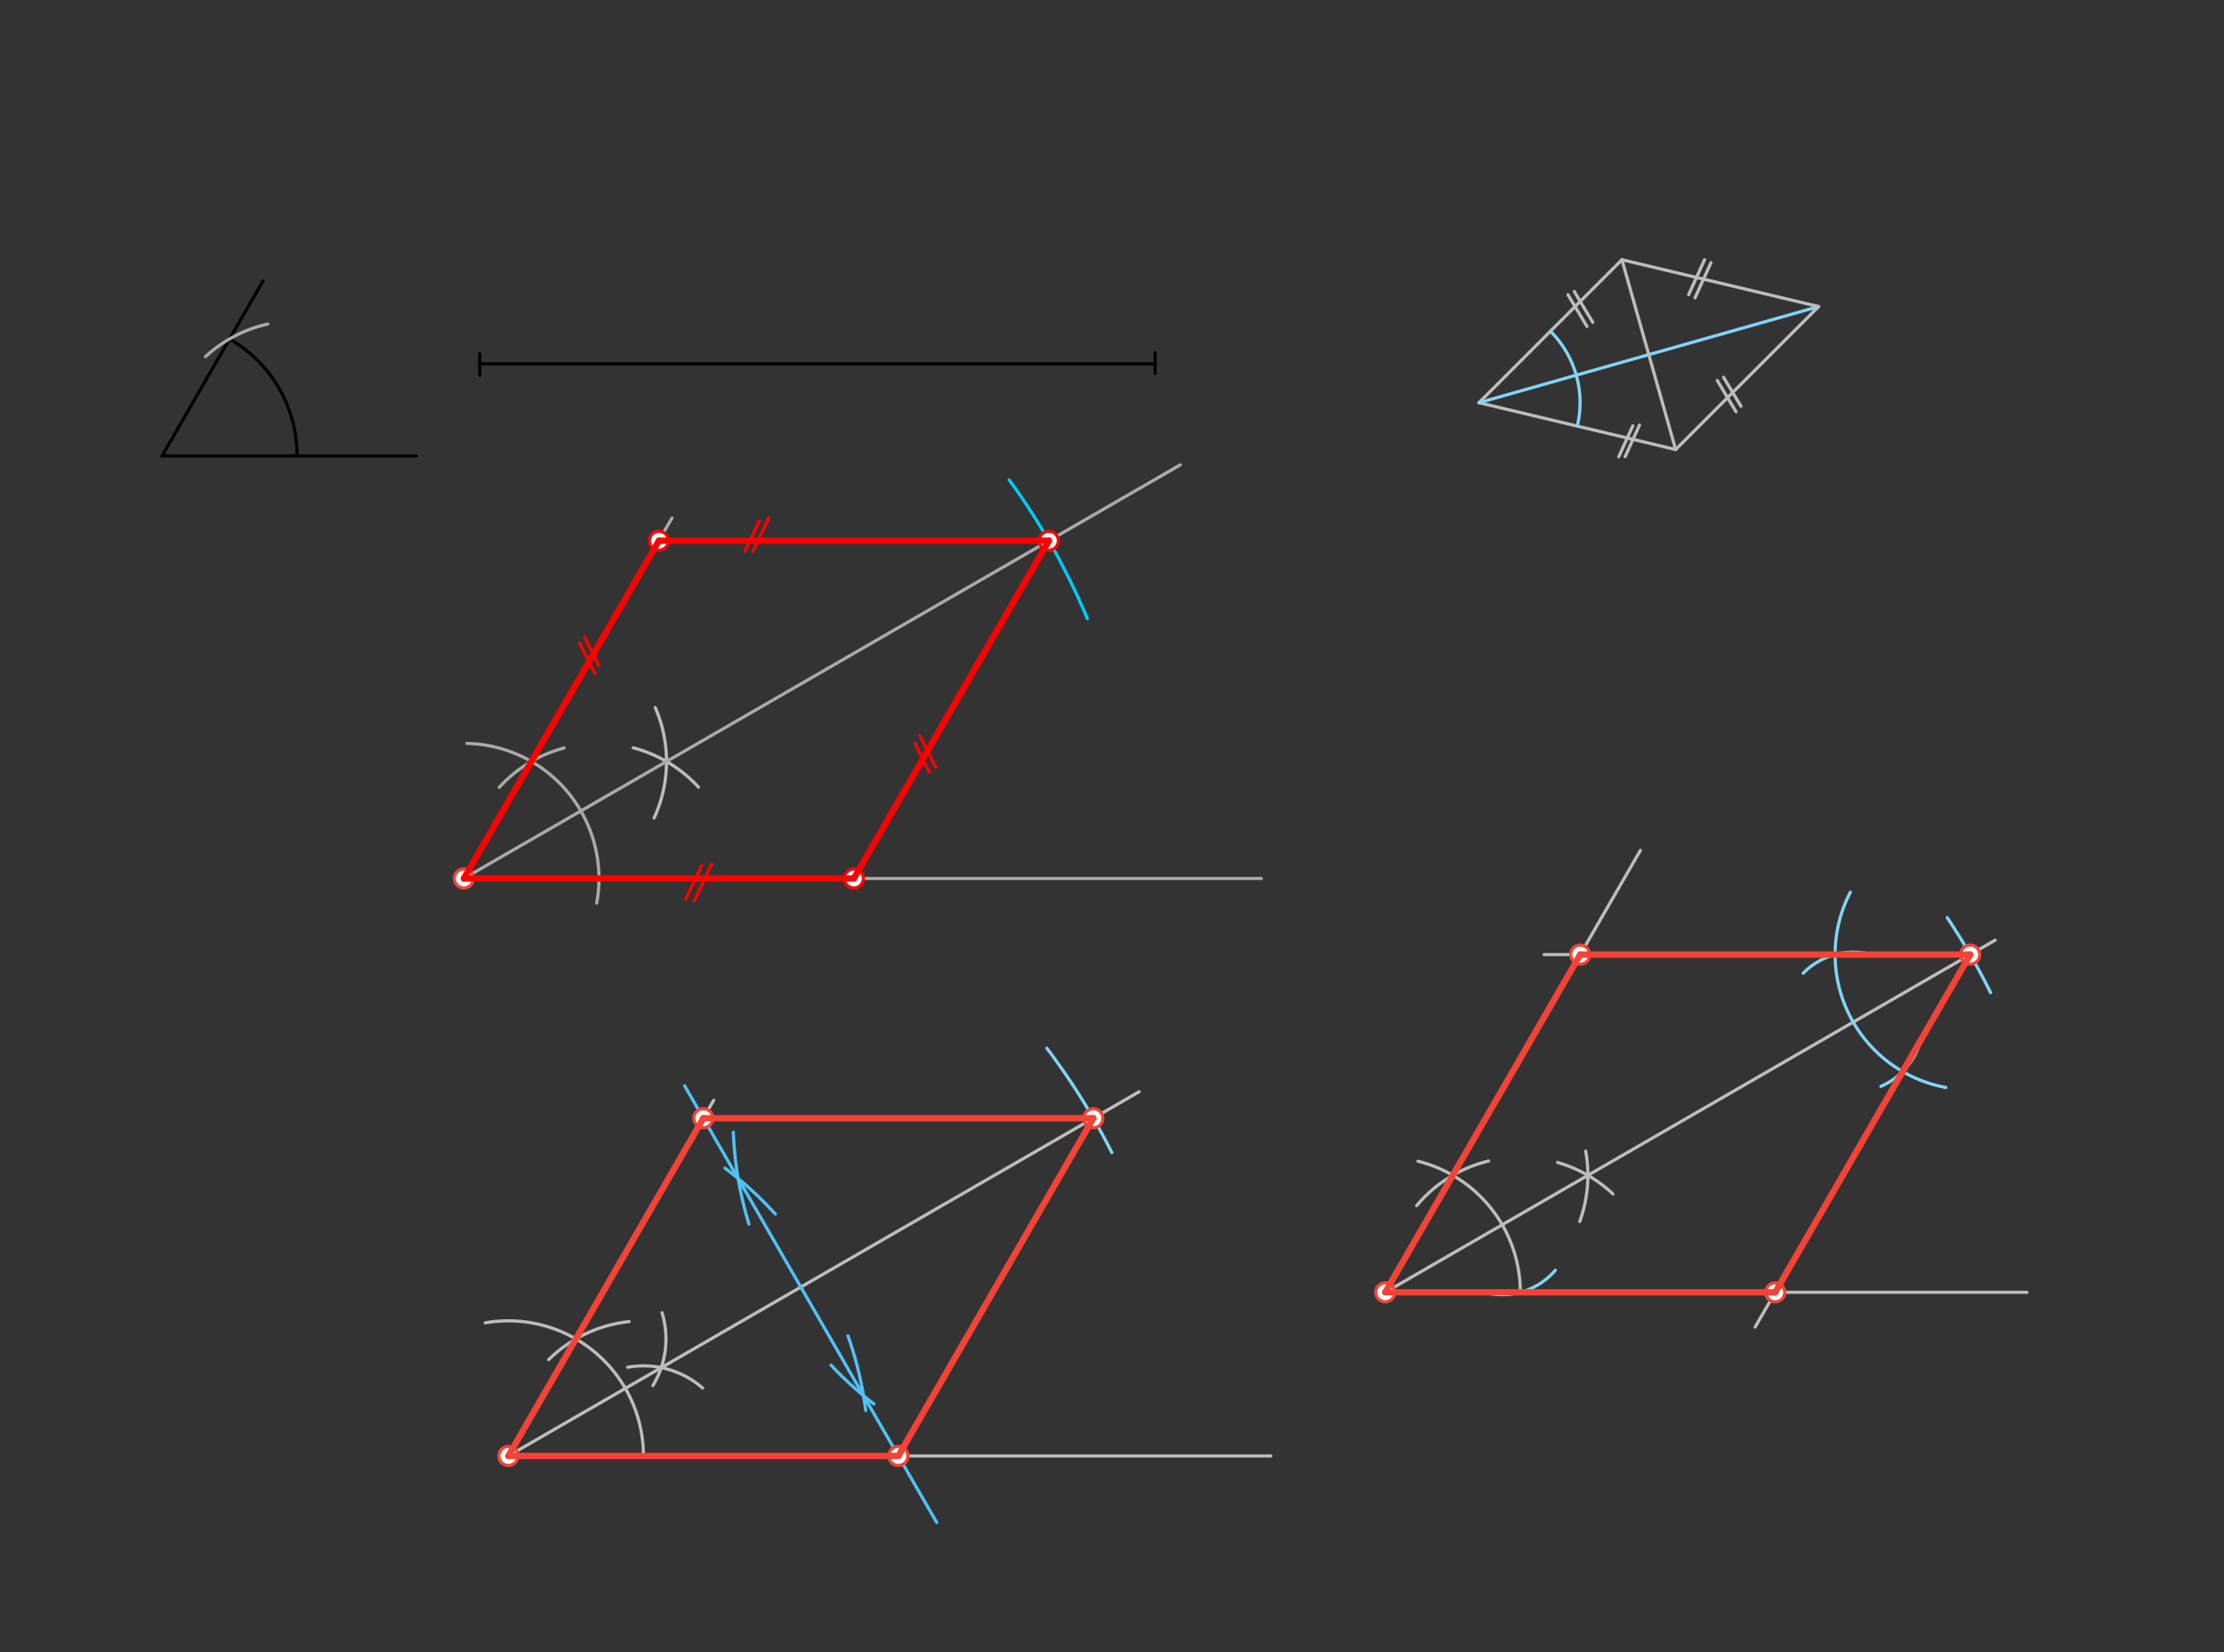 <svg xmlns="http://www.w3.org/2000/svg" class="svg--816" height="100%" preserveAspectRatio="xMidYMid meet" viewBox="0 0 700 520" width="100%"><rect x="0" y="0" width="700" height="520" fill="#333333" stroke="none"/><defs><marker id="marker-arrow" markerHeight="16" markerUnits="userSpaceOnUse" markerWidth="24" orient="auto-start-reverse" refX="24" refY="4" viewBox="0 0 24 8"><path d="M 0 0 L 24 4 L 0 8 z" stroke="inherit"></path></marker></defs><g class="aux-layer--949"><g class="element--733"><line stroke="#000000" stroke-dasharray="none" stroke-linecap="round" stroke-width="1" x1="51" x2="131" y1="143.5" y2="143.5"></line></g><g class="element--733"><line stroke="#000000" stroke-dasharray="none" stroke-linecap="round" stroke-width="1" x1="51" x2="82.754" y1="143.5" y2="88.5"></line></g><g class="element--733"><line stroke="#000000" stroke-dasharray="none" stroke-linecap="round" stroke-width="1" x1="151" x2="363.598" y1="114.5" y2="114.5"></line></g><g class="element--733"><path d="M 93.52 143.5 A 42.52 42.52 0 0 0 72.26 106.677" fill="none" stroke="#000000" stroke-dasharray="none" stroke-linecap="round" stroke-width="1"></path></g><g class="element--733"><path d="M 363.577 117.55 A 212.598 212.598 0 0 0 363.571 111.101" fill="none" stroke="#000000" stroke-dasharray="none" stroke-linecap="round" stroke-width="1"></path></g><g class="element--733"><path d="M 151.031 118.156 A 212.598 212.598 0 0 1 151.024 111.325" fill="none" stroke="#000000" stroke-dasharray="none" stroke-linecap="round" stroke-width="1"></path></g><g class="element--733"><line stroke="#BDBDBD" stroke-dasharray="none" stroke-linecap="round" stroke-width="1" x1="510.5" x2="465.5" y1="81.75" y2="126.75"></line></g><g class="element--733"><line stroke="#BDBDBD" stroke-dasharray="none" stroke-linecap="round" stroke-width="1" x1="465.5" x2="527.409" y1="126.75" y2="141.49"></line></g><g class="element--733"><path d="M 488 104.25 A 31.82 31.82 0 0 1 496.455 134.12" fill="none" stroke="#81D4FA" stroke-dasharray="none" stroke-linecap="round" stroke-width="1"></path></g><g class="element--733"><line stroke="#81D4FA" stroke-dasharray="none" stroke-linecap="round" stroke-width="1" x1="465.5" x2="572.409" y1="126.75" y2="96.49"></line></g><g class="element--733"><line stroke="#BDBDBD" stroke-dasharray="none" stroke-linecap="round" stroke-width="1" x1="510.5" x2="527.409" y1="81.75" y2="141.49"></line></g><g class="element--733"><line stroke="#BDBDBD" stroke-dasharray="none" stroke-linecap="round" stroke-width="1" x1="527.409" x2="572.409" y1="141.49" y2="96.49"></line></g><g class="element--733"><line stroke="#BDBDBD" stroke-dasharray="none" stroke-linecap="round" stroke-width="1" x1="493.5" x2="499.5" y1="92.75" y2="102.75"></line></g><g class="element--733"><line stroke="#BDBDBD" stroke-dasharray="none" stroke-linecap="round" stroke-width="1" x1="495.5" x2="501.324" y1="91.75" y2="101.456"></line></g><g class="element--733"><line stroke="#BDBDBD" stroke-dasharray="none" stroke-linecap="round" stroke-width="1" x1="540.5" x2="546.412" y1="119.75" y2="129.603"></line></g><g class="element--733"><line stroke="#BDBDBD" stroke-dasharray="none" stroke-linecap="round" stroke-width="1" x1="542.5" x2="547.971" y1="118.75" y2="127.868"></line></g><g class="element--733"><line stroke="#BDBDBD" stroke-dasharray="none" stroke-linecap="round" stroke-width="1" x1="510.5" x2="572.409" y1="81.75" y2="96.49"></line></g><g class="element--733"><line stroke="#BDBDBD" stroke-dasharray="none" stroke-linecap="round" stroke-width="1" x1="531.5" x2="536.5" y1="92.75" y2="81.75"></line></g><g class="element--733"><line stroke="#BDBDBD" stroke-dasharray="none" stroke-linecap="round" stroke-width="1" x1="533.5" x2="538.534" y1="93.75" y2="82.675"></line></g><g class="element--733"><line stroke="#BDBDBD" stroke-dasharray="none" stroke-linecap="round" stroke-width="1" x1="509.5" x2="513.918" y1="143.75" y2="134.031"></line></g><g class="element--733"><line stroke="#BDBDBD" stroke-dasharray="none" stroke-linecap="round" stroke-width="1" x1="511.5" x2="516.021" y1="143.75" y2="133.805"></line></g><g class="element--733"><line stroke="#aaaaaa" stroke-dasharray="none" stroke-linecap="round" stroke-width="1" x1="146" x2="397" y1="276.5" y2="276.5"></line></g><g class="element--733"><path d="M 187.806 284.258 A 42.52 42.52 0 0 0 146.981 233.992" fill="none" stroke="#aaaaaa" stroke-dasharray="none" stroke-linecap="round" stroke-width="1"></path></g><g class="element--733"><path d="M 64.692 112.245 A 42.52 42.52 0 0 1 84.277 101.997" fill="none" stroke="#aaaaaa" stroke-dasharray="none" stroke-linecap="round" stroke-width="1"></path></g><g class="element--733"><path d="M 157.122 247.828 A 42.52 42.52 0 0 1 177.55 235.42" fill="none" stroke="#aaaaaa" stroke-dasharray="none" stroke-linecap="round" stroke-width="1"></path></g><g class="element--733"><line stroke="#aaaaaa" stroke-dasharray="none" stroke-linecap="round" stroke-width="1" x1="146" x2="211.529" y1="276.5" y2="163"></line></g><g class="element--733"><path d="M 199.335 235.379 A 42.52 42.52 0 0 1 219.838 247.741" fill="none" stroke="#BDBDBD" stroke-dasharray="none" stroke-linecap="round" stroke-width="1"></path></g><g class="element--733"><path d="M 206.243 222.7 A 42.52 42.52 0 0 1 205.88 257.464" fill="none" stroke="#BDBDBD" stroke-dasharray="none" stroke-linecap="round" stroke-width="1"></path></g><g class="element--733"><line stroke="#aaaaaa" stroke-dasharray="none" stroke-linecap="round" stroke-width="1" x1="146" x2="371.5" y1="276.5" y2="146.308"></line></g><g class="element--733"><path d="M 317.661 151.078 A 212.598 212.598 0 0 1 342.26 194.768" fill="none" stroke="#00ccff" stroke-dasharray="none" stroke-linecap="round" stroke-width="1"></path></g><g class="element--733"><line stroke="#BDBDBD" stroke-dasharray="none" stroke-linecap="round" stroke-width="1" x1="160" x2="400" y1="458.25" y2="458.25"></line></g><g class="element--733"><path d="M 202.52 458.25 A 42.52 42.52 0 0 0 152.715 416.359" fill="none" stroke="#BDBDBD" stroke-dasharray="none" stroke-linecap="round" stroke-width="1"></path></g><g class="element--733"><path d="M 172.706 427.934 A 42.52 42.52 0 0 1 198.032 415.968" fill="none" stroke="#BDBDBD" stroke-dasharray="none" stroke-linecap="round" stroke-width="1"></path></g><g class="element--733"><line stroke="#BDBDBD" stroke-dasharray="none" stroke-linecap="round" stroke-width="1" x1="160" x2="224.636" y1="458.25" y2="346.297"></line></g><g class="element--733"><path d="M 205.508 436.108 A 28.346 28.346 0 0 0 208.379 413.177" fill="none" stroke="#BDBDBD" stroke-dasharray="none" stroke-linecap="round" stroke-width="1"></path></g><g class="element--733"><path d="M 197.551 430.342 A 28.346 28.346 0 0 1 221.136 436.873" fill="none" stroke="#BDBDBD" stroke-dasharray="none" stroke-linecap="round" stroke-width="1"></path></g><g class="element--733"><line stroke="#BDBDBD" stroke-dasharray="none" stroke-linecap="round" stroke-width="1" x1="160" x2="358.543" y1="458.25" y2="343.621"></line></g><g class="element--733"><path d="M 349.954 362.775 A 212.598 212.598 0 0 0 329.502 329.926" fill="none" stroke="#81D4FA" stroke-dasharray="none" stroke-linecap="round" stroke-width="1"></path></g><g class="element--733"><path d="M 272.481 443.952 A 113.386 113.386 0 0 0 266.891 420.427" fill="none" stroke="#4FC3F7" stroke-dasharray="none" stroke-linecap="round" stroke-width="1"></path></g><g class="element--733"><path d="M 244.033 382.126 A 113.386 113.386 0 0 0 228.194 367.664" fill="none" stroke="#4FC3F7" stroke-dasharray="none" stroke-linecap="round" stroke-width="1"></path></g><g class="element--733"><path d="M 261.555 429.669 A 113.386 113.386 0 0 0 275.066 441.887" fill="none" stroke="#4FC3F7" stroke-dasharray="none" stroke-linecap="round" stroke-width="1"></path></g><g class="element--733"><path d="M 230.816 356.374 A 113.386 113.386 0 0 0 235.732 385.259" fill="none" stroke="#4FC3F7" stroke-dasharray="none" stroke-linecap="round" stroke-width="1"></path></g><g class="element--733"><line stroke="#4FC3F7" stroke-dasharray="none" stroke-linecap="round" stroke-width="1" x1="294.839" x2="215.493" y1="479.199" y2="341.769"></line></g><g class="element--733"><line stroke="#BDBDBD" stroke-dasharray="none" stroke-linecap="round" stroke-width="1" x1="436" x2="638" y1="406.75" y2="406.75"></line></g><g class="element--733"><path d="M 478.52 406.75 A 42.52 42.52 0 0 0 446.313 365.5" fill="none" stroke="#BDBDBD" stroke-dasharray="none" stroke-linecap="round" stroke-width="1"></path></g><g class="element--733"><path d="M 445.887 379.491 A 42.52 42.52 0 0 1 468.541 365.418" fill="none" stroke="#BDBDBD" stroke-dasharray="none" stroke-linecap="round" stroke-width="1"></path></g><g class="element--733"><line stroke="#BDBDBD" stroke-dasharray="none" stroke-linecap="round" stroke-width="1" x1="436" x2="516.31" y1="406.75" y2="267.65"></line></g><g class="element--733"><path d="M 490.25 365.88 A 42.52 42.52 0 0 1 507.665 375.791" fill="none" stroke="#BDBDBD" stroke-dasharray="none" stroke-linecap="round" stroke-width="1"></path></g><g class="element--733"><path d="M 499.089 362.295 A 42.52 42.52 0 0 1 497.217 384.465" fill="none" stroke="#BDBDBD" stroke-dasharray="none" stroke-linecap="round" stroke-width="1"></path></g><g class="element--733"><line stroke="#BDBDBD" stroke-dasharray="none" stroke-linecap="round" stroke-width="1" x1="436" x2="628.002" y1="406.75" y2="295.897"></line></g><g class="element--733"><path d="M 612.893 288.822 A 212.598 212.598 0 0 1 626.541 312.452" fill="none" stroke="#81D4FA" stroke-dasharray="none" stroke-linecap="round" stroke-width="1"></path></g><g class="element--733"><path d="M 612.454 342.274 A 42.52 42.52 0 0 1 582.403 280.812" fill="none" stroke="#81D4FA" stroke-dasharray="none" stroke-linecap="round" stroke-width="1"></path></g><g class="element--733"><path d="M 489.548 399.797 A 22.01 22.01 0 0 1 467.167 406.761" fill="none" stroke="#81D4FA" stroke-dasharray="none" stroke-linecap="round" stroke-width="1"></path></g><g class="element--733"><path d="M 567.547 306.331 A 22.01 22.01 0 0 1 588.085 300.229" fill="none" stroke="#81D4FA" stroke-dasharray="none" stroke-linecap="round" stroke-width="1"></path></g><g class="element--733"><path d="M 591.996 341.927 A 22.01 22.01 0 0 0 604.572 327.333" fill="none" stroke="#81D4FA" stroke-dasharray="none" stroke-linecap="round" stroke-width="1"></path></g><g class="element--733"><line stroke="#BDBDBD" stroke-dasharray="none" stroke-linecap="round" stroke-width="1" x1="620.116" x2="486" y1="300.451" y2="300.451"></line></g><g class="element--733"><line stroke="#BDBDBD" stroke-dasharray="none" stroke-linecap="round" stroke-width="1" x1="620.116" x2="552.416" y1="300.451" y2="417.711"></line></g><g class="element--733"><circle cx="146" cy="276.5" r="3" stroke="#F44336" stroke-width="1" fill="#ffffff"></circle>}</g><g class="element--733"><circle cx="330.116" cy="170.201" r="3" stroke="#ff0000" stroke-width="1" fill="#ffffff"></circle>}</g><g class="element--733"><circle cx="268.744" cy="276.5" r="3" stroke="#ff0000" stroke-width="1" fill="#ffffff"></circle>}</g><g class="element--733"><circle cx="207.372" cy="170.201" r="3" stroke="#ff0000" stroke-width="1" fill="#ffffff"></circle>}</g><g class="element--733"><circle cx="160" cy="458.25" r="3" stroke="#F44336" stroke-width="1" fill="#ffffff"></circle>}</g><g class="element--733"><circle cx="344.116" cy="351.951" r="3" stroke="#F44336" stroke-width="1" fill="#ffffff"></circle>}</g><g class="element--733"><circle cx="221.372" cy="351.951" r="3" stroke="#F44336" stroke-width="1" fill="#ffffff"></circle>}</g><g class="element--733"><circle cx="282.744" cy="458.25" r="3" stroke="#F44336" stroke-width="1" fill="#ffffff"></circle>}</g><g class="element--733"><circle cx="436" cy="406.75" r="3" stroke="#F44336" stroke-width="1" fill="#ffffff"></circle>}</g><g class="element--733"><circle cx="620.116" cy="300.451" r="3" stroke="#F44336" stroke-width="1" fill="#ffffff"></circle>}</g><g class="element--733"><circle cx="558.744" cy="406.75" r="3" stroke="#F44336" stroke-width="1" fill="#ffffff"></circle>}</g><g class="element--733"><circle cx="497.372" cy="300.451" r="3" stroke="#F44336" stroke-width="1" fill="#ffffff"></circle>}</g></g><g class="main-layer--75a"><g class="element--733"><line stroke="#ff0000" stroke-dasharray="none" stroke-linecap="round" stroke-width="2" x1="330.116" x2="268.744" y1="170.201" y2="276.5"></line></g><g class="element--733"><line stroke="#ff0000" stroke-dasharray="none" stroke-linecap="round" stroke-width="1" x1="288" x2="292.5" y1="234" y2="243"></line></g><g class="element--733"><line stroke="#ff0000" stroke-dasharray="none" stroke-linecap="round" stroke-width="1" x1="289.5" x2="294.5" y1="231.5" y2="241.5"></line></g><g class="element--733"><line stroke="#ff0000" stroke-dasharray="none" stroke-linecap="round" stroke-width="1" x1="182.5" x2="187.25" y1="202.5" y2="212"></line></g><g class="element--733"><line stroke="#ff0000" stroke-dasharray="none" stroke-linecap="round" stroke-width="1" x1="184" x2="188.5" y1="200.5" y2="209.5"></line></g><g class="element--733"><line stroke="#ff0000" stroke-dasharray="none" stroke-linecap="round" stroke-width="2" x1="330.116" x2="207.372" y1="170.201" y2="170.201"></line></g><g class="element--733"><line stroke="#ff0000" stroke-dasharray="none" stroke-linecap="round" stroke-width="1" x1="239" x2="234.5" y1="164" y2="173.5"></line></g><g class="element--733"><line stroke="#ff0000" stroke-dasharray="none" stroke-linecap="round" stroke-width="1" x1="242" x2="237.026" y1="163" y2="173.5"></line></g><g class="element--733"><line stroke="#ff0000" stroke-dasharray="none" stroke-linecap="round" stroke-width="1" x1="220.816" x2="215.842" y1="272.5" y2="283"></line></g><g class="element--733"><line stroke="#ff0000" stroke-dasharray="none" stroke-linecap="round" stroke-width="1" x1="224" x2="218.553" y1="272" y2="283.5"></line></g><g class="element--733"><line stroke="#ff0000" stroke-dasharray="none" stroke-linecap="round" stroke-width="2" x1="207.372" x2="146" y1="170.201" y2="276.5"></line></g><g class="element--733"><line stroke="#ff0000" stroke-dasharray="none" stroke-linecap="round" stroke-width="2" x1="146" x2="268.744" y1="276.5" y2="276.5"></line></g><g class="element--733"><line stroke="#F44336" stroke-dasharray="none" stroke-linecap="round" stroke-width="2" x1="160" x2="282.744" y1="458.25" y2="458.25"></line></g><g class="element--733"><line stroke="#F44336" stroke-dasharray="none" stroke-linecap="round" stroke-width="2" x1="282.744" x2="344.116" y1="458.25" y2="351.951"></line></g><g class="element--733"><line stroke="#F44336" stroke-dasharray="none" stroke-linecap="round" stroke-width="2" x1="344.116" x2="221.372" y1="351.951" y2="351.951"></line></g><g class="element--733"><line stroke="#F44336" stroke-dasharray="none" stroke-linecap="round" stroke-width="2" x1="221.372" x2="160" y1="351.951" y2="458.25"></line></g><g class="element--733"><line stroke="#F44336" stroke-dasharray="none" stroke-linecap="round" stroke-width="2" x1="436" x2="558.744" y1="406.75" y2="406.75"></line></g><g class="element--733"><line stroke="#F44336" stroke-dasharray="none" stroke-linecap="round" stroke-width="2" x1="558.744" x2="620.116" y1="406.75" y2="300.451"></line></g><g class="element--733"><line stroke="#F44336" stroke-dasharray="none" stroke-linecap="round" stroke-width="2" x1="620.116" x2="497.372" y1="300.451" y2="300.451"></line></g><g class="element--733"><line stroke="#F44336" stroke-dasharray="none" stroke-linecap="round" stroke-width="2" x1="497.372" x2="436" y1="300.451" y2="406.75"></line></g></g><g class="snaps-layer--ac6"></g><g class="temp-layer--52d"></g></svg>